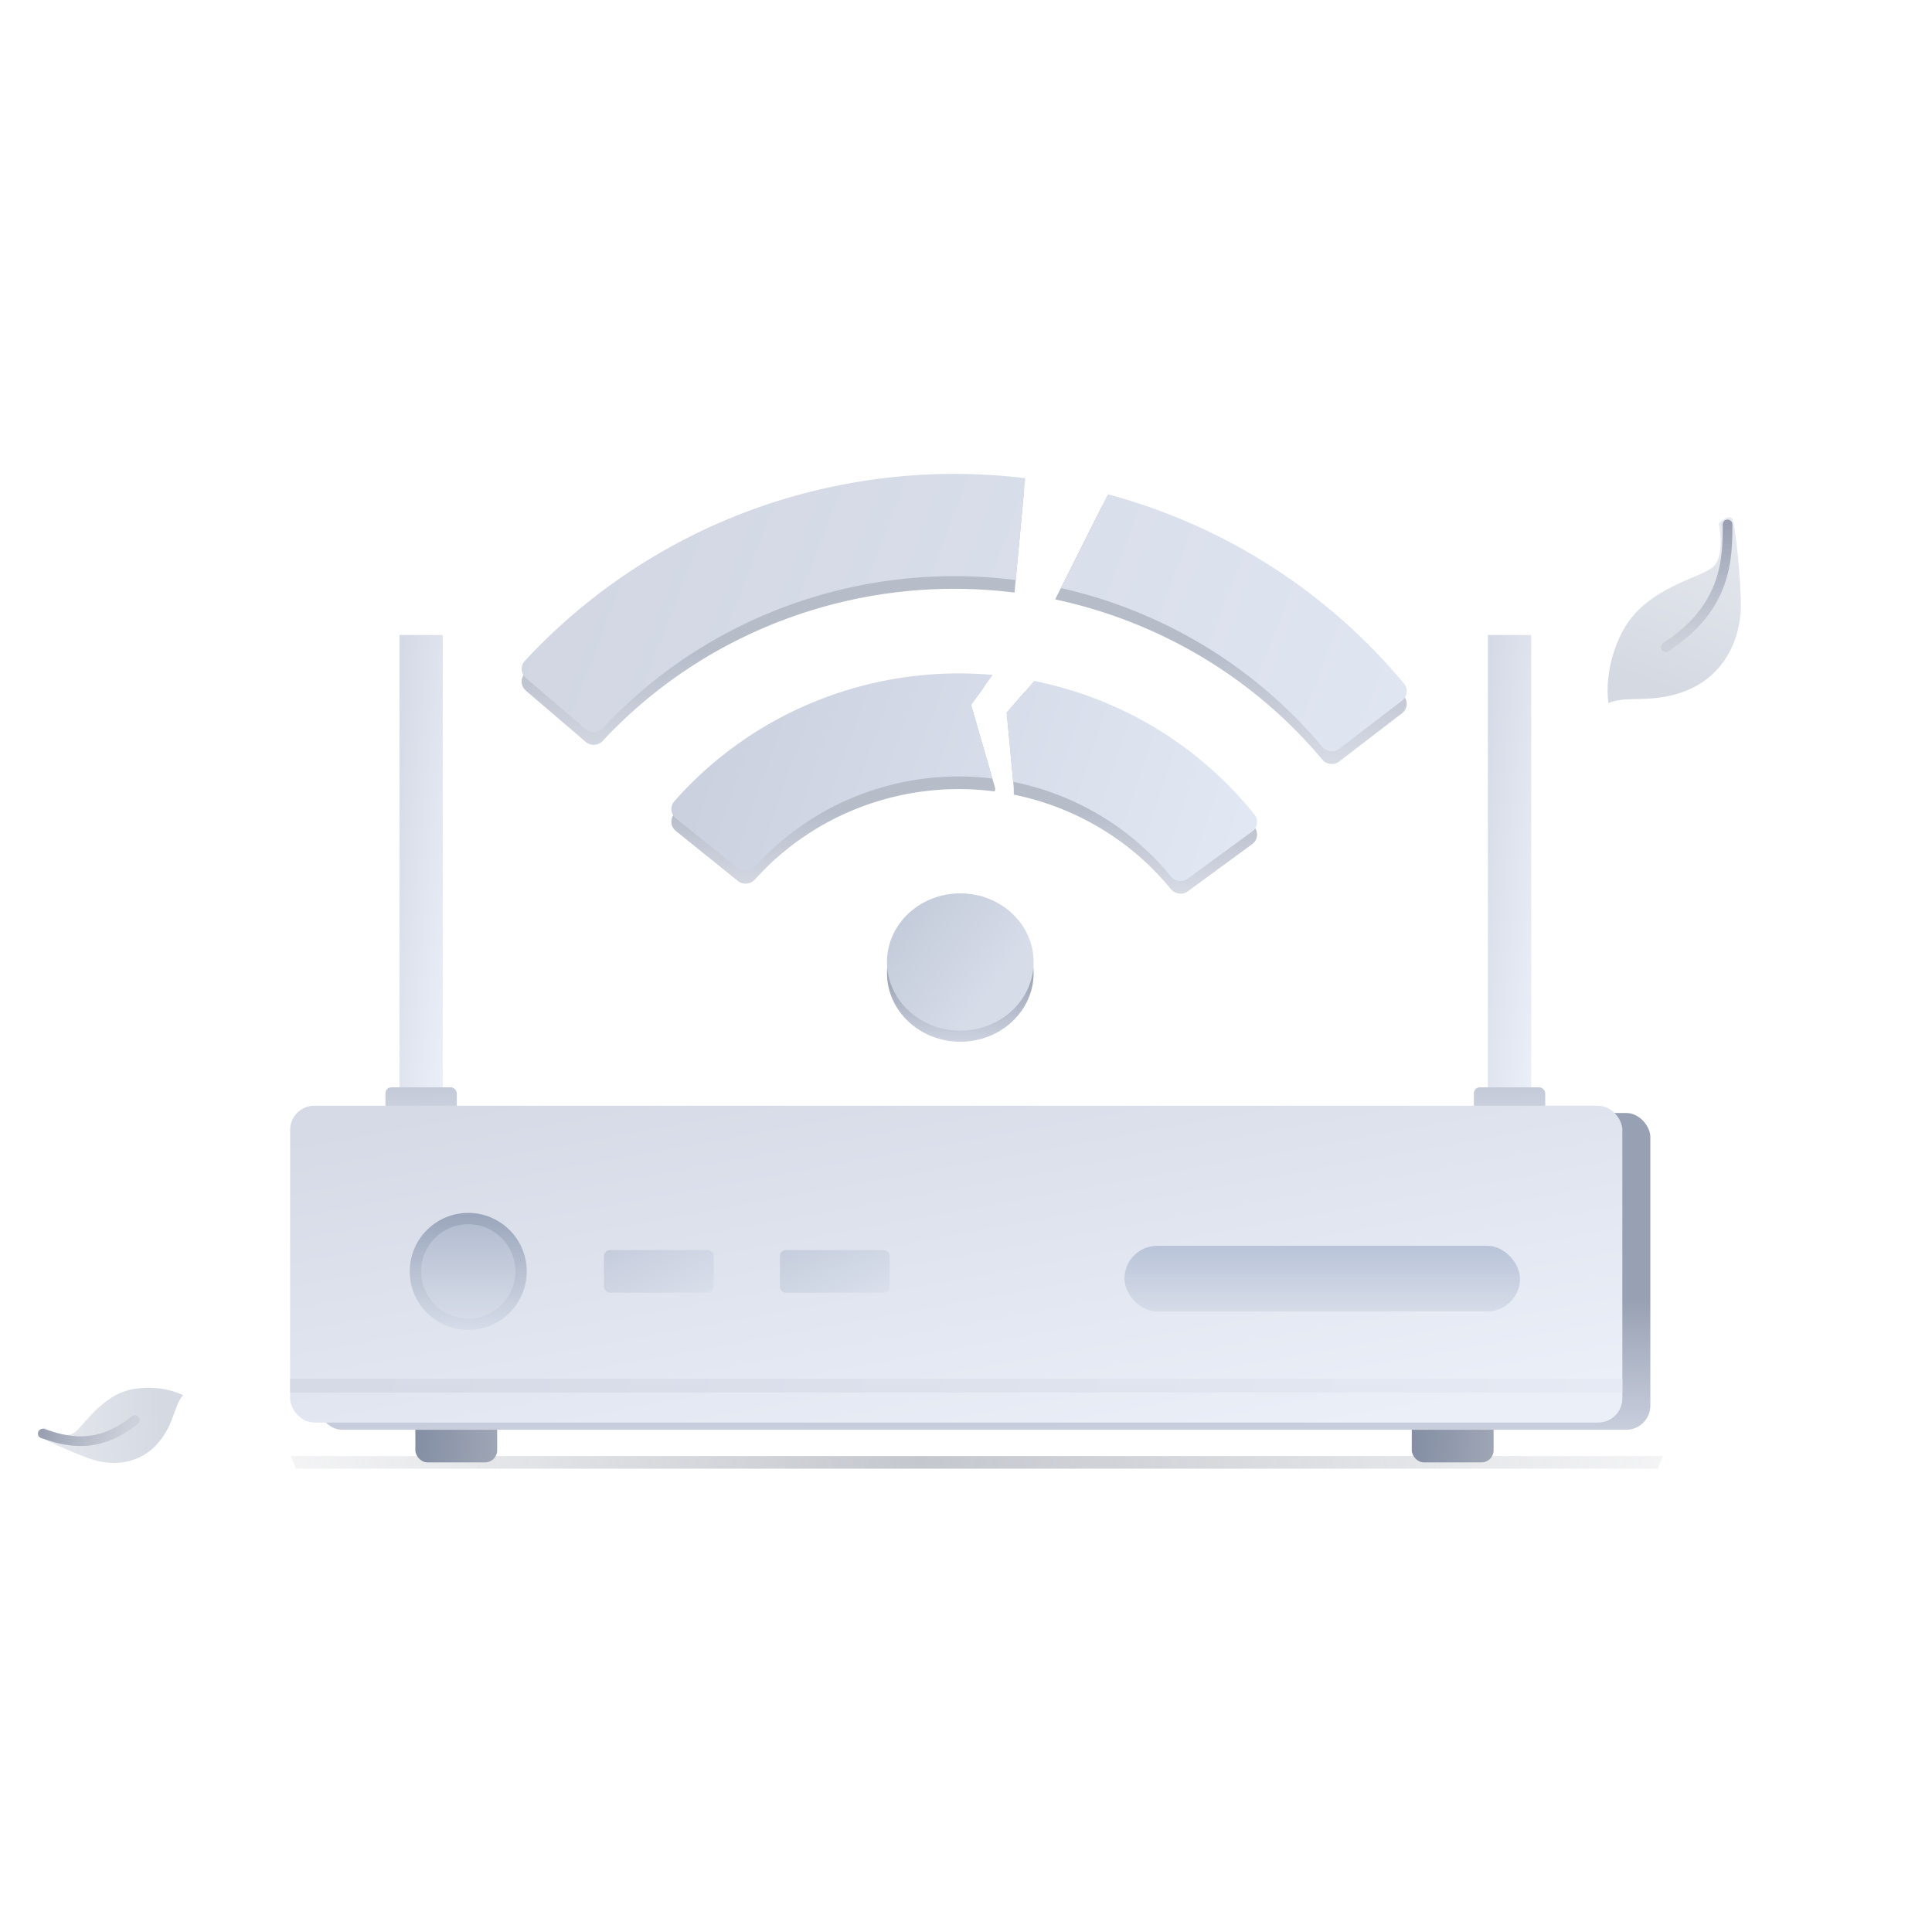 <svg xmlns="http://www.w3.org/2000/svg" width="80" height="80" fill="none" viewBox="0 0 80 80"><g filter="url(#a)" opacity="0.4"><path fill="url(#b)" d="M12.037 60.293h56.828l-.222.522h-56.38z"/></g><path fill="url(#c)" d="M3.02 59.36c-.328.176-.933-.087-1.194-.241-.109.053-.312.187-.257.299.069.14 1.67.824 2.23 1.01.858.286 2 .22 2.774-.707.648-.777.637-1.548 1.01-1.949-.161-.08-.955-.44-2.048-.257-1.368.23-2.105 1.623-2.515 1.844" opacity="0.5"/><path fill="url(#d)" d="M70.95 23.462c.401-.377.314-1.347.22-1.785.125-.127.408-.349.539-.22.163.161.377 2.724.377 3.594 0 1.337-.626 2.905-2.285 3.557-1.39.547-2.464.172-3.2.508-.038-.264-.172-1.543.594-2.99.959-1.809 3.255-2.192 3.756-2.664" opacity="0.5"/><path stroke="url(#e)" stroke-linecap="round" stroke-width="0.4" d="M1.772 59.361c.875.291 2.21.735 3.812-.56"/><path stroke="url(#f)" stroke-linecap="round" stroke-width="0.4" d="M71.534 21.715c0 1.362 0 3.439-2.56 5.08"/><path fill="url(#g)" d="M39.764 43.136c1.677 0 3.036-1.273 3.036-2.843s-1.36-2.842-3.036-2.842-3.036 1.273-3.036 2.842 1.36 2.843 3.036 2.843" opacity="0.9"/><path fill="url(#h)" d="M39.764 42.677c1.677 0 3.036-1.272 3.036-2.842s-1.36-2.842-3.036-2.842-3.036 1.272-3.036 2.842 1.36 2.842 3.036 2.842"/><path fill="url(#i)" d="M16.541 26.293h1.793v22.723H16.54z"/><path fill="url(#j)" d="M61.611 26.293h1.793v22.723H61.61z"/><rect width="2.956" height="3.852" x="15.959" y="45.023" fill="url(#k)" rx="0.25"/><rect width="2.956" height="3.852" x="61.029" y="45.023" fill="url(#l)" rx="0.25"/><rect width="3.388" height="2.699" x="17.199" y="57.855" fill="url(#m)" rx="0.5"/><rect width="3.388" height="2.699" x="58.459" y="57.855" fill="url(#n)" rx="0.5"/><rect width="55.164" height="13.119" x="13.173" y="46.086" fill="url(#o)" rx="1"/><g filter="url(#p)"><rect width="55.164" height="13.119" x="12.014" y="46.086" fill="url(#q)" rx="1"/></g><path fill="url(#r)" d="M12.014 57.092h55.164v.568H12.014z"/><circle cx="19.389" cy="52.646" r="2.422" fill="url(#s)"/><circle cx="19.39" cy="52.645" r="1.952" fill="url(#t)"/><rect width="4.545" height="1.768" x="25.01" y="51.762" fill="url(#u)" opacity="0.66" rx="0.25"/><rect width="4.545" height="1.768" x="32.295" y="51.762" fill="url(#v)" opacity="0.66" rx="0.25"/><g filter="url(#w)"><rect width="16.376" height="2.719" x="46.562" y="51.286" fill="url(#x)" rx="1.36"/></g><path fill="url(#y)" fill-rule="evenodd" d="M40.747 28.443a15.8 15.8 0 0 0-7.589 1.383 15.6 15.6 0 0 0-5.239 3.88.487.487 0 0 0 .066.702l2.568 2.07c.214.172.525.14.709-.064a11.3 11.3 0 0 1 3.704-2.713 11.43 11.43 0 0 1 6.227-.928l.019-.123-1.002-3.462zm1.232 4.461c1.017.207 2.004.551 2.93 1.027a11.2 11.2 0 0 1 3.571 2.88c.174.212.484.26.705.097l2.665-1.953a.487.487 0 0 0 .098-.698 15.5 15.5 0 0 0-5.05-4.116 15.8 15.8 0 0 0-4.466-1.496l-.746.861.293 3.144z" clip-rule="evenodd" opacity="0.7"/><path fill="url(#z)" fill-rule="evenodd" d="M41.104 27.947q-.517-.046-1.039-.058a15.8 15.8 0 0 0-6.907 1.413 15.6 15.6 0 0 0-5.239 3.88.487.487 0 0 0 .066.702l2.568 2.07c.214.173.525.14.709-.064a11.3 11.3 0 0 1 3.704-2.713 11.43 11.43 0 0 1 6.126-.94l-.882-3.049zm.85 4.428a11.4 11.4 0 0 1 2.956 1.032c1.38.708 2.596 1.69 3.57 2.88.174.212.484.26.705.097l2.665-1.953a.487.487 0 0 0 .098-.698 15.5 15.5 0 0 0-5.05-4.116 15.8 15.8 0 0 0-4.076-1.422l-1.136 1.311z" clip-rule="evenodd"/><path fill="url(#A)" fill-rule="evenodd" d="M43.692 24.821a20 20 0 0 1 4.705 1.636 19.7 19.7 0 0 1 6.356 4.994.51.51 0 0 0 .7.082l2.602-1.998a.49.49 0 0 0 .082-.704 24 24 0 0 0-7.798-6.155 24.3 24.3 0 0 0-4.694-1.749zm-1.288-4.503a24.4 24.4 0 0 0-7.516.273 24.14 24.14 0 0 0-13.158 7.3.49.49 0 0 0 .045.707l2.48 2.123a.51.51 0 0 0 .704-.044 19.7 19.7 0 0 1 6.616-4.657 20.04 20.04 0 0 1 10.435-1.482z" clip-rule="evenodd" opacity="0.7"/><path fill="url(#B)" d="M43.93 24.35c1.544.348 3.044.879 4.468 1.584a19.7 19.7 0 0 1 6.356 4.994.51.51 0 0 0 .7.081l2.602-1.997a.49.49 0 0 0 .082-.705 24 24 0 0 0-7.798-6.155 24.3 24.3 0 0 0-4.463-1.687z"/><path fill="url(#C)" d="M42.453 19.8a24.4 24.4 0 0 0-7.564.267 24.14 24.14 0 0 0-13.158 7.3.49.49 0 0 0 .045.707l2.48 2.124a.51.51 0 0 0 .704-.044 19.7 19.7 0 0 1 6.616-4.657 20.04 20.04 0 0 1 10.483-1.477z"/><defs><linearGradient id="b" x1="12.037" x2="68.865" y1="60.554" y2="60.554" gradientUnits="userSpaceOnUse"><stop stop-color="#707582" stop-opacity="0.2"/><stop offset="0.459" stop-color="#6c7385"/><stop offset="1" stop-color="#707582" stop-opacity="0.2"/></linearGradient><linearGradient id="c" x1="6.761" x2="1.702" y1="56.097" y2="56.298" gradientUnits="userSpaceOnUse"><stop stop-color="#abb4c5"/><stop offset="1" stop-color="#cbd1dd"/></linearGradient><linearGradient id="d" x1="64.637" x2="67.277" y1="27.183" y2="20.19" gradientUnits="userSpaceOnUse"><stop stop-color="#abb4c5"/><stop offset="1" stop-color="#cbd1dd"/></linearGradient><linearGradient id="e" x1="2.056" x2="5.249" y1="58.506" y2="59.568" gradientUnits="userSpaceOnUse"><stop stop-color="#9aa0b2"/><stop offset="1" stop-color="#9aa0b2" stop-opacity="0.2"/></linearGradient><linearGradient id="f" x1="70.204" x2="70.204" y1="21.715" y2="26.683" gradientUnits="userSpaceOnUse"><stop stop-color="#9aa0b2"/><stop offset="1" stop-color="#9aa0b2" stop-opacity="0.2"/></linearGradient><linearGradient id="g" x1="39.764" x2="39.764" y1="40.789" y2="43.135" gradientUnits="userSpaceOnUse"><stop stop-color="#98a1b3"/><stop offset="1" stop-color="#c9cedd"/></linearGradient><linearGradient id="h" x1="27.219" x2="39.984" y1="33.139" y2="42.493" gradientUnits="userSpaceOnUse"><stop stop-color="#9aa5bb"/><stop offset="1" stop-color="#d6dce8"/></linearGradient><linearGradient id="i" x1="16.896" x2="20.418" y1="25.17" y2="25.534" gradientUnits="userSpaceOnUse"><stop stop-color="#d6dae6"/><stop offset="1" stop-color="#eaeff8"/></linearGradient><linearGradient id="j" x1="61.967" x2="65.488" y1="25.17" y2="25.534" gradientUnits="userSpaceOnUse"><stop stop-color="#d6dae6"/><stop offset="1" stop-color="#eaeff8"/></linearGradient><linearGradient id="k" x1="17.45" x2="17.575" y1="45.057" y2="50.137" gradientUnits="userSpaceOnUse"><stop stop-color="#c4cad8"/><stop offset="1" stop-color="#eceff6"/></linearGradient><linearGradient id="l" x1="62.52" x2="62.646" y1="45.057" y2="50.137" gradientUnits="userSpaceOnUse"><stop stop-color="#c4cad8"/><stop offset="1" stop-color="#eceff6"/></linearGradient><linearGradient id="m" x1="22.544" x2="16.705" y1="61.963" y2="61.587" gradientUnits="userSpaceOnUse"><stop stop-color="#afb4c0"/><stop offset="1" stop-color="#818ca2"/></linearGradient><linearGradient id="n" x1="63.804" x2="57.965" y1="61.963" y2="61.587" gradientUnits="userSpaceOnUse"><stop stop-color="#afb4c0"/><stop offset="1" stop-color="#818ca2"/></linearGradient><linearGradient id="o" x1="40.755" x2="40.755" y1="53.79" y2="59.203" gradientUnits="userSpaceOnUse"><stop stop-color="#98a1b3"/><stop offset="1" stop-color="#c9cedd"/></linearGradient><linearGradient id="q" x1="22.951" x2="26.452" y1="45.438" y2="64.701" gradientUnits="userSpaceOnUse"><stop stop-color="#d6dae6"/><stop offset="1" stop-color="#eaeff8"/></linearGradient><linearGradient id="r" x1="14.96" x2="80.712" y1="55.973" y2="67.846" gradientUnits="userSpaceOnUse"><stop stop-color="#d6dae6"/><stop offset="1" stop-color="#eaeff8"/></linearGradient><linearGradient id="s" x1="19.389" x2="19.389" y1="50.224" y2="55.068" gradientUnits="userSpaceOnUse"><stop stop-color="#9aa5bb"/><stop offset="1" stop-color="#d6dce8"/></linearGradient><linearGradient id="t" x1="19.39" x2="19.39" y1="50.693" y2="54.597" gradientUnits="userSpaceOnUse"><stop stop-color="#b4bed1"/><stop offset="1" stop-color="#d6dce8"/></linearGradient><linearGradient id="u" x1="25.01" x2="26.862" y1="51.244" y2="54.865" gradientUnits="userSpaceOnUse"><stop stop-color="#b4bed1"/><stop offset="1" stop-color="#d6dce8"/></linearGradient><linearGradient id="v" x1="32.295" x2="34.147" y1="51.244" y2="54.865" gradientUnits="userSpaceOnUse"><stop stop-color="#b4bed1"/><stop offset="1" stop-color="#d6dce8"/></linearGradient><linearGradient id="x" x1="54.75" x2="54.75" y1="51.286" y2="54.005" gradientUnits="userSpaceOnUse"><stop stop-color="#b9c4d9"/><stop offset="1" stop-color="#d6dce8"/></linearGradient><linearGradient id="y" x1="39.924" x2="39.924" y1="33.572" y2="37.2" gradientUnits="userSpaceOnUse"><stop stop-color="#98a1b3"/><stop offset="1" stop-color="#c9cedd"/></linearGradient><linearGradient id="z" x1="45.766" x2="20.122" y1="58.131" y2="49.419" gradientUnits="userSpaceOnUse"><stop stop-color="#e4eaf5"/><stop offset="1" stop-color="#c8cedc"/></linearGradient><linearGradient id="A" x1="39.923" x2="39.923" y1="27.009" y2="31.831" gradientUnits="userSpaceOnUse"><stop stop-color="#98a1b3"/><stop offset="1" stop-color="#c9cedd"/></linearGradient><linearGradient id="B" x1="48.704" x2="11.245" y1="59.818" y2="45.426" gradientUnits="userSpaceOnUse"><stop stop-color="#e1e7f2"/><stop offset="1" stop-color="#d0d5e1"/></linearGradient><linearGradient id="C" x1="48.704" x2="11.245" y1="59.818" y2="45.426" gradientUnits="userSpaceOnUse"><stop stop-color="#e1e7f2"/><stop offset="1" stop-color="#d0d5e1"/></linearGradient><filter id="a" width="57.427" height="1.121" x="11.737" y="59.993" color-interpolation-filters="sRGB" filterUnits="userSpaceOnUse"><feFlood flood-opacity="0" result="BackgroundImageFix"/><feBlend in="SourceGraphic" in2="BackgroundImageFix" result="shape"/><feGaussianBlur result="effect1_foregroundBlur_5056_116685" stdDeviation="0.15"/></filter><filter id="p" width="55.164" height="13.119" x="12.014" y="46.086" color-interpolation-filters="sRGB" filterUnits="userSpaceOnUse"><feFlood flood-opacity="0" result="BackgroundImageFix"/><feBlend in="SourceGraphic" in2="BackgroundImageFix" result="shape"/><feColorMatrix in="SourceAlpha" result="hardAlpha" values="0 0 0 0 0 0 0 0 0 0 0 0 0 0 0 0 0 0 127 0"/><feOffset dy="-0.3"/><feComposite in2="hardAlpha" k2="-1" k3="1" operator="arithmetic"/><feColorMatrix values="0 0 0 0 0.729 0 0 0 0 0.761 0 0 0 0 0.827 0 0 0 1 0"/><feBlend in2="shape" result="effect1_innerShadow_5056_116685"/></filter><filter id="w" width="16.376" height="3.019" x="46.562" y="51.286" color-interpolation-filters="sRGB" filterUnits="userSpaceOnUse"><feFlood flood-opacity="0" result="BackgroundImageFix"/><feColorMatrix in="SourceAlpha" result="hardAlpha" values="0 0 0 0 0 0 0 0 0 0 0 0 0 0 0 0 0 0 127 0"/><feOffset dy="0.3"/><feComposite in2="hardAlpha" operator="out"/><feColorMatrix values="0 0 0 0 1 0 0 0 0 1 0 0 0 0 1 0 0 0 0.79 0"/><feBlend in2="BackgroundImageFix" result="effect1_dropShadow_5056_116685"/><feBlend in="SourceGraphic" in2="effect1_dropShadow_5056_116685" result="shape"/></filter></defs></svg>